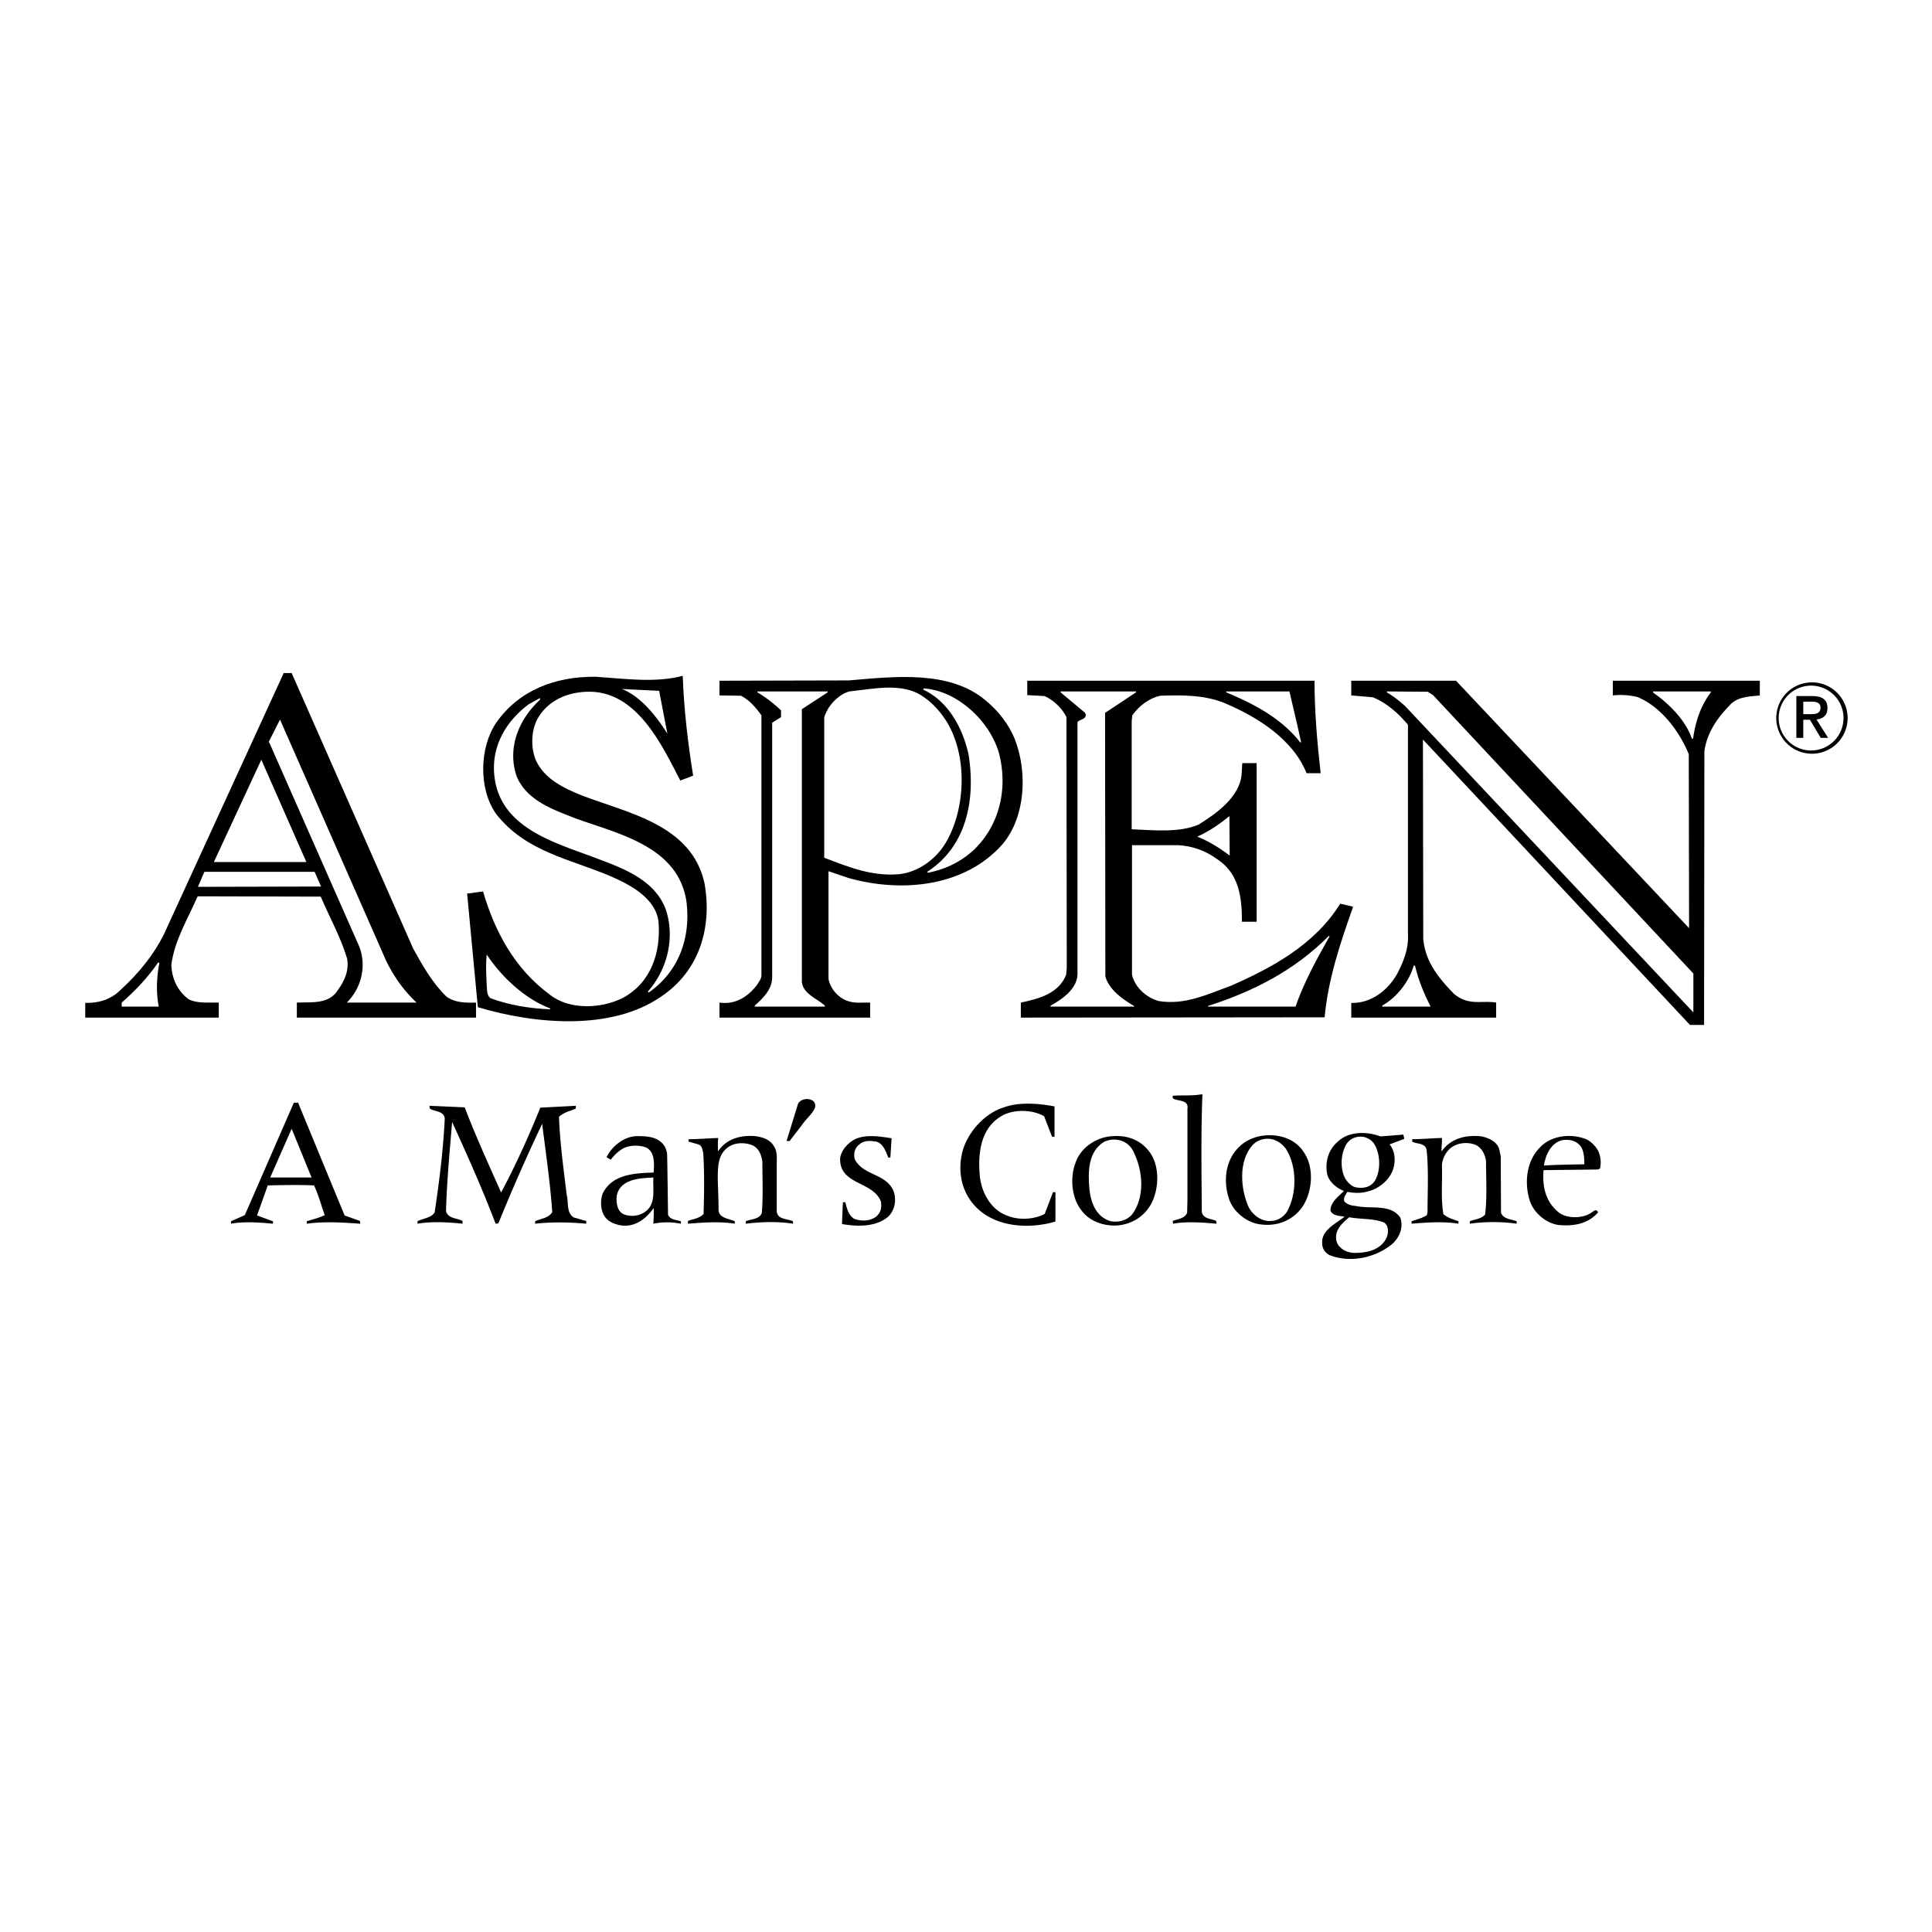 <svg xmlns="http://www.w3.org/2000/svg" width="2500" height="2500" viewBox="0 0 192.756 192.756"><g fill-rule="evenodd" clip-rule="evenodd"><path fill="#fff" d="M0 0h192.756v192.756H0V0z"/><path d="M41.228 94.651c.917 1.649 1.864 3.36 3.3 4.767.825.611 1.864.643 2.964.611v1.498H29.617v-1.498c1.498-.061 3.208.184 4.094-1.252.672-.918 1.131-1.957.917-3.148-.642-2.139-1.742-4.094-2.628-6.172l-12.283-.031c-.978 2.261-2.291 4.338-2.627 6.845.061 1.344.581 2.535 1.681 3.391.855.488 2.017.336 3.055.367v1.498H8.504v-1.467c1.406.029 2.628-.367 3.575-1.346 1.803-1.65 3.239-3.452 4.247-5.438l11.978-26.125h.795l12.129 27.5zM68.116 67.427c.123 3.422.52 6.722 1.039 9.961l-1.283.489c-1.833-3.544-4.37-9.044-9.32-8.861-1.955.062-3.88.855-4.919 2.689-.672 1.222-.703 3.055-.092 4.308.917 1.803 2.811 2.658 4.461 3.331 4.583 1.772 11 2.903 12.283 8.769.794 4.431-.52 8.77-4.309 11.305-5.011 3.482-12.68 2.75-18.302 1.07l-1.07-11.336 1.589-.214c1.13 3.88 3.086 7.669 6.661 10.296 1.956 1.559 5.133 1.406 7.272.336 2.842-1.527 3.819-4.552 3.575-7.607-.275-2.353-2.842-3.697-4.736-4.522-3.972-1.711-8.555-2.444-11.488-6.264-1.742-2.475-1.65-6.6.03-9.075 2.322-3.3 5.958-4.613 9.9-4.583 2.843.183 5.96.642 8.709-.092zM101.238 73.722c1.283 3.269 1.1 7.73-1.193 10.48-3.788 4.309-10.113 4.889-15.399 3.392l-1.986-.672v10.725c.153 1.008 1.069 2.016 2.047 2.26.642.215 1.405.092 2.108.123v1.498H71.783v-1.498c1.528.215 2.781-.52 3.728-1.742.184-.305.458-.611.458-1.008V71.369c-.52-.733-1.222-1.558-2.047-1.955l-2.139-.031v-1.466l12.894-.031c4.645-.397 10.083-1.039 13.688 2.017 1.283 1.069 2.291 2.383 2.873 3.819z"/><path d="M131.15 67.917c0 3.146.275 6.202.611 9.227h-1.406c-1.344-3.391-4.949-5.622-8.035-6.936-1.955-.855-4.246-.886-6.539-.794-1.1.214-2.139 1.008-2.811 1.955l-.061.581v10.786c2.168.091 4.705.367 6.66-.458 1.771-1.1 4.125-2.75 4.309-5.042l.061-1.1h1.436v15.828h-1.467c0-2.414-.273-4.767-2.412-6.203-1.162-.855-2.445-1.345-3.912-1.436h-4.645V97.22c.244 1.252 1.467 2.352 2.689 2.658 2.598.428 4.889-.703 7.18-1.527 4.033-1.773 8.342-4.064 10.908-8.189l1.284.303c-1.223 3.483-2.475 7.089-2.842 11.031l-30.309.031v-1.498c1.74-.367 3.787-.887 4.521-2.781l.061-.672-.031-25.024c-.396-.855-1.312-1.742-2.199-2.108l-1.711-.092v-1.436h28.66v.001z"/><path d="M168.52 92.604l-.031-17.354c-.916-2.261-2.75-4.736-5.133-5.714a7.213 7.213 0 0 0-2.445-.153v-1.466h14.666v1.466c-1.129.123-2.291.123-3.055 1.039-1.283 1.314-2.23 2.78-2.475 4.522l-.031 27.316h-1.404l-26.645-28.477.031 19.86c.184 2.261 1.496 3.912 3.086 5.531 1.477 1.213 2.75.611 4.186.855v1.498h-14.453v-1.467c1.986.061 3.697-1.283 4.615-2.965.611-1.222 1.129-2.444 1.039-3.941V72.316c-.979-1.191-2.201-2.23-3.514-2.75l-2.141-.183v-1.466h10.451l23.253 24.687z"/><path d="M93.996 71.338c2.536 3.33 2.475 8.892.52 12.466-.978 1.833-2.873 3.239-4.889 3.422-2.719.214-5.072-.764-7.394-1.65V71.583c.306-1.1 1.375-2.292 2.506-2.597 2.322-.245 5.255-.917 7.272.458.733.458 1.466 1.191 1.985 1.894z" fill="#fff"/><path d="M99.68 75.188c.887 3.483.061 7.089-2.475 9.564-1.345 1.252-2.903 1.986-4.615 2.322l-.092-.091c3.973-2.536 4.859-7.272 4.125-11.764-.58-2.536-1.955-5.225-4.522-6.417l.061-.122c3.392.244 6.631 3.3 7.518 6.508zM65.764 68.924c.275 1.437.55 2.872.825 4.278-1.069-1.681-2.628-3.728-4.553-4.461l3.728.183zM82.569 69.078l-2.567 1.68v27.193c.122 1.223 1.498 1.65 2.292 2.383v.092h-6.997v-.092c.886-.793 1.742-1.648 1.742-2.842v-25.39l.886-.55v-.672a12.96 12.96 0 0 0-2.353-1.802v-.092h6.997v.092zM113.338 69.078l-3.086 2.047.029 26.278c.336 1.312 1.742 2.32 2.873 2.963v.061h-8.342v-.092c1.162-.641 2.689-1.68 2.689-3.207V72.041c.244-.305 1.039-.275.764-.917l-2.445-2.047v-.092h7.518v.093zM128.645 68.986c.398 1.68.795 3.361 1.162 5.042l-.062.061c-1.984-2.505-4.705-3.881-7.393-5.011l-.031-.092h6.324zM142.975 69.352l25.973 27.775v3.881l-28.752-30.556c-.58-.519-1.191-1.008-1.834-1.375v-.092l4.094.03.519.337zM170.688 69.078c-1.037 1.375-1.527 2.933-1.771 4.613h-.121c-.611-1.803-2.232-3.453-3.852-4.583l-.029-.122h5.773v.092zM53.877 69.811c-2.139 1.986-3.3 4.828-2.322 7.669 1.039 2.414 3.606 3.27 5.745 4.125 4.216 1.558 10.328 2.75 11.183 8.311.458 3.605-.733 6.997-3.758 9.106l-.091-.092c1.955-2.201 2.75-5.409 1.771-8.25-1.1-2.873-4.186-4.034-6.722-4.98-3.911-1.528-9.594-2.873-10.327-8.036-.428-2.995 1.008-5.622 3.391-7.394l1.1-.611c.061.029.03.091.03.152zM38.478 95.751c.733 1.559 1.772 3.055 3.086 4.278h-6.966c1.498-1.467 2.017-3.789 1.192-5.714l-8.922-20.227-.062-.061 1.131-2.231 10.541 23.955z" fill="#fff"/><path fill="#fff" d="M21.337 86.004l4.736-10.205 4.492 10.205h-9.228zM122.688 85.363c-1.01-.764-2.078-1.436-3.24-1.895 1.131-.489 2.201-1.222 3.209-2.047l.031 3.942zM32.031 88.449l-12.283.03.642-1.497h11l.641 1.467zM132.648 93.429c-1.283 2.261-2.537 4.553-3.393 6.997h-8.738v-.061c4.4-1.406 8.586-3.482 12.068-6.997l.063.061zM54.886 100.609v.092c-2.108-.092-4.094-.428-5.928-1.1-.275-.184-.336-.488-.367-.795-.061-1.16-.153-2.383-.031-3.575 1.499 2.292 3.882 4.462 6.326 5.378zM15.898 96.088c-.274 1.375-.336 2.934-.061 4.338H12.14v-.396c1.375-1.191 2.658-2.566 3.636-4.002.061-.001.061.029.122.06zM141.172 96.332c.336 1.436.887 2.781 1.559 4.094h-4.828v-.092c1.498-.855 2.689-2.412 3.148-4.002h.121z"/><path d="M119.906 120.93c.152.701.947.641 1.436.885l.031.275c-1.406-.123-2.963-.244-4.338 0l-.031-.275c.488-.213 1.191-.213 1.436-.824l.031-1.254v-9.105c.152-.947-.947-.732-1.436-1.039-.062-.061-.031-.182-.031-.273.979-.062 2.016.029 2.963-.154-.153 3.818-.092 7.852-.061 11.764zM81.163 109.867c.615.703-.531 1.467-1.161 2.385l-1.222 1.588h-.306l1.161-3.758c.336-.49 1.093-.562 1.528-.215zM29.74 110.014s3.086 7.492 4.644 11.252l1.528.549.031.275c-1.742-.123-3.606-.244-5.317 0l-.03-.244c.611-.184 1.222-.336 1.803-.611-.367-1.008-.611-2.018-1.07-2.965-1.527-.09-4.614 0-4.614 0l-1.069 2.996 1.589.58v.244c-1.344-.123-2.841-.244-4.186 0v-.244l1.375-.611 4.896-11.221h.42zM105.209 110.387v3.025h-.244l-.795-2.047c-1.129-.643-2.811-.703-4.002-.152-2.291 1.16-2.627 3.697-2.414 6.08.152 1.68 1.131 3.482 2.842 4.033 1.1.428 2.598.336 3.637-.215l.824-2.168h.244v2.932c-2.596.766-5.865.582-7.852-1.373-1.406-1.377-1.895-3.332-1.498-5.287.397-2.047 2.201-4.125 4.216-4.736 1.499-.549 3.454-.397 5.042-.092zM46.361 110.479c1.1 2.873 2.383 5.684 3.636 8.494 1.466-2.75 2.75-5.592 3.911-8.463l3.544-.184v.275c-.55.244-1.191.367-1.681.824.092 2.598.458 5.195.764 7.762.214.764-.061 1.832.733 2.291.397.092.795.244 1.223.336v.275c-1.681-.152-3.453-.184-5.103 0v-.244c.58-.275 1.344-.307 1.711-.916-.214-2.996-.642-5.898-1.009-8.801a191.826 191.826 0 0 0-4.369 9.93l-.275.031c-1.314-3.453-2.811-6.814-4.338-10.145-.245 2.934-.52 5.867-.611 8.893.214.764 1.1.672 1.65.977v.275c-1.466-.152-3.055-.244-4.492 0v-.244c.581-.307 1.345-.307 1.711-.887.458-3.086.855-6.172 1.008-9.381-.122-.764-.978-.641-1.498-.977l-.031-.275 3.516.154z"/><path fill="#fff" d="M26.959 117.477l2.139-4.86 1.986 4.86h-4.125z"/><path d="M137.721 113.381l2.291-.182c.031.152.061.273.092.428l-1.467.549c.488.58.611 1.436.428 2.201-.244 1.221-1.467 2.26-2.658 2.504-.58.184-1.375.154-1.986.031-.152.305-.459.611-.275.979.307.305.703.396 1.131.428 1.498.336 3.453-.244 4.43 1.16.338.947-.061 1.955-.793 2.627-1.682 1.377-4.125 1.926-6.234 1.131-.457-.213-.764-.672-.764-1.16-.121-1.346 1.375-1.986 2.23-2.689-.488-.092-1.131-.061-1.404-.58-.031-.826.764-1.406 1.344-1.986-.734-.275-1.527-.947-1.68-1.711-.215-1.191.121-2.414 1.068-3.209 1.069-1.041 2.901-1.041 4.247-.521zM130.111 115c1.039 1.559.826 3.973-.213 5.471-1.039 1.404-2.658 1.955-4.369 1.65-1.314-.246-2.629-1.375-2.965-2.689-.52-1.711-.275-3.697 1.039-4.98 1.223-1.252 3.33-1.498 4.92-.824.612.272 1.221.763 1.588 1.372zM66.344 114.42s.194.391.214.734c.019.344.092 6.049.092 6.049.244.52.825.49 1.283.643v.244a6.92 6.92 0 0 0-2.75 0c.03-.52.061-1.039.03-1.559-.825 1.162-2.017 2.018-3.483 1.682-.489-.123-.978-.307-1.344-.766-.458-.609-.52-1.588-.275-2.322.917-1.955 3.117-2.076 5.103-2.139.062-.885.123-2.023-.702-2.475-.642-.275-1.559-.275-2.2 0-.52.244-1.039.734-1.375 1.191l-.428-.244c.55-1.1 1.741-2.078 3.024-2.107 1.1.001 2.2.061 2.811 1.069zM77.252 114.42c.306.49.245 1.102.245 1.711v4.645c0 .918 1.039.795 1.619 1.07v.244c-1.497-.244-3.208-.184-4.705 0v-.244c.52-.244 1.283-.152 1.589-.795.152-1.65.061-3.453.061-5.164-.092-.611-.306-1.252-.917-1.588-.733-.336-1.772-.336-2.445.121-1.5 1.002-1.008 2.988-1.008 6.295.031.824 1.008.855 1.62 1.131v.244c-1.498-.244-3.178-.123-4.675 0v-.275c.52-.213 1.161-.244 1.558-.703.062-1.986.092-4.094-.03-6.08-.092-.305-.092-.732-.489-.855l-.978-.275v-.244c.978 0 1.955-.092 2.964-.121-.061.428-.03.916-.03 1.344.855-1.283 2.261-1.65 3.758-1.527.733.119 1.466.334 1.863 1.066zM88.955 113.564l-.122 1.926h-.214c-.245-.643-.581-1.619-1.437-1.619-.52-.092-1.069-.031-1.436.305-.489.367-.611.947-.458 1.498.855 1.619 2.994 1.375 3.819 3.055.367.855.214 1.986-.489 2.658-1.223 1.039-3.086 1.008-4.614.734l.091-2.17h.245c.153.611.305 1.283.886 1.65.642.244 1.466.244 2.047-.123s.733-.977.611-1.619c-.825-2.047-4.156-1.619-4.064-4.309.123-.824.794-1.559 1.558-1.924 1.071-.458 2.415-.245 3.577-.062zM114.65 114.879c1.1 1.406 1.01 3.818.154 5.316-.795 1.375-2.23 2.107-3.76 2.078-1.344-.061-2.566-.58-3.33-1.771-.824-1.223-.947-3.148-.396-4.523.52-1.527 2.139-2.566 3.727-2.627 1.437-.092 2.721.365 3.605 1.527zM149.574 114.635l.154.732.029 5.623c.215.641 1.01.641 1.559.855v.244a17.016 17.016 0 0 0-4.674 0v-.244c.52-.215 1.131-.215 1.527-.672.213-1.711.092-3.576.092-5.348-.092-.611-.398-1.283-1.01-1.59-.916-.365-2.047-.213-2.719.49a2.59 2.59 0 0 0-.672 1.496c.061 1.65-.123 3.361.152 4.92.428.367.979.52 1.498.703v.244c-1.498-.244-3.178-.123-4.676 0v-.244c.52-.184 1.07-.307 1.529-.611l.061-.305c0-2.049.121-4.217-.092-6.203-.152-.734-.979-.551-1.436-.826v-.244c1.008 0 1.984-.092 2.963-.121.031.457-.061.916-.031 1.344.918-1.314 2.445-1.68 4.004-1.498.674.155 1.498.491 1.742 1.255zM159.414 114.756c.275.52.367 1.223.213 1.834l-.184.092-5.438.061c-.152 1.65.213 3.238 1.588 4.277.703.49 1.803.52 2.629.246.783-.268.936-.822 1.221-.307-1.008 1.162-2.475 1.406-3.971 1.254-1.223-.184-2.385-1.162-2.812-2.322-.609-1.803-.396-4.064 1.01-5.439 1.131-1.191 3.146-1.406 4.645-.764.427.212.855.64 1.099 1.068z"/><path d="M137.139 114.176c.582 1.008.643 2.598.031 3.637-.396.611-1.07.764-1.742.672-.52-.031-.916-.459-1.191-.855-.549-.979-.488-2.475.061-3.422.367-.643 1.102-.918 1.834-.764.395.12.763.335 1.007.732zM128.309 114.635c1.1 1.742 1.1 4.461.092 6.264-.428.641-1.1.977-1.895.916s-1.496-.611-1.895-1.312c-.855-1.834-1.1-4.736.428-6.326.451-.455 1.234-.703 1.986-.488.491.151.948.487 1.284.946zM113.062 114.848c1.047 2.082 1.123 4.623-.092 6.295-.551.643-1.344.824-2.139.703-1.406-.398-1.975-1.727-2.139-3.178-.152-1.742-.152-3.729 1.436-4.736 1.06-.516 2.384-.184 2.934.916zM157.764 114.451c.275.488.305 1.1.305 1.711-1.344.031-2.719.031-4.033.123.154-1.039.703-2.293 1.865-2.537.732-.092 1.435.061 1.863.703zM65.183 117.477c-.062 1.191.275 2.566-.733 3.361-.581.488-1.527.609-2.23.305-.52-.244-.672-.795-.703-1.314-.061-.703.214-1.344.825-1.74.794-.521 1.833-.552 2.841-.612zM138.086 121.967c.459.307.467.979.275 1.467-.488 1.131-1.711 1.527-2.871 1.559-.766.061-1.406-.121-1.895-.672-.275-.336-.336-.732-.275-1.16.121-.703.732-1.254 1.283-1.713 1.131.214 2.415.091 3.483.519z" fill="#fff"/><path d="M180.693 75.198a3.56 3.56 0 1 0 0-7.118 3.56 3.56 0 0 0 0 7.118z"/><path d="M180.693 74.875a3.234 3.234 0 0 0 3.234-3.235 3.234 3.234 0 1 0-6.468 0 3.234 3.234 0 0 0 3.234 3.235z" fill="#fff"/><path d="M179.912 73.617h-.691v-4.172h1.586c1 0 1.52.356 1.52 1.202 0 .75-.463 1.067-1.096 1.135l1.162 1.836h-.74l-1.076-1.808h-.664v1.807h-.001z"/><path d="M180.672 71.252c.51 0 .961-.067.961-.664 0-.51-.49-.586-.902-.586h-.818v1.25h.759z" fill="#fff"/></g></svg>